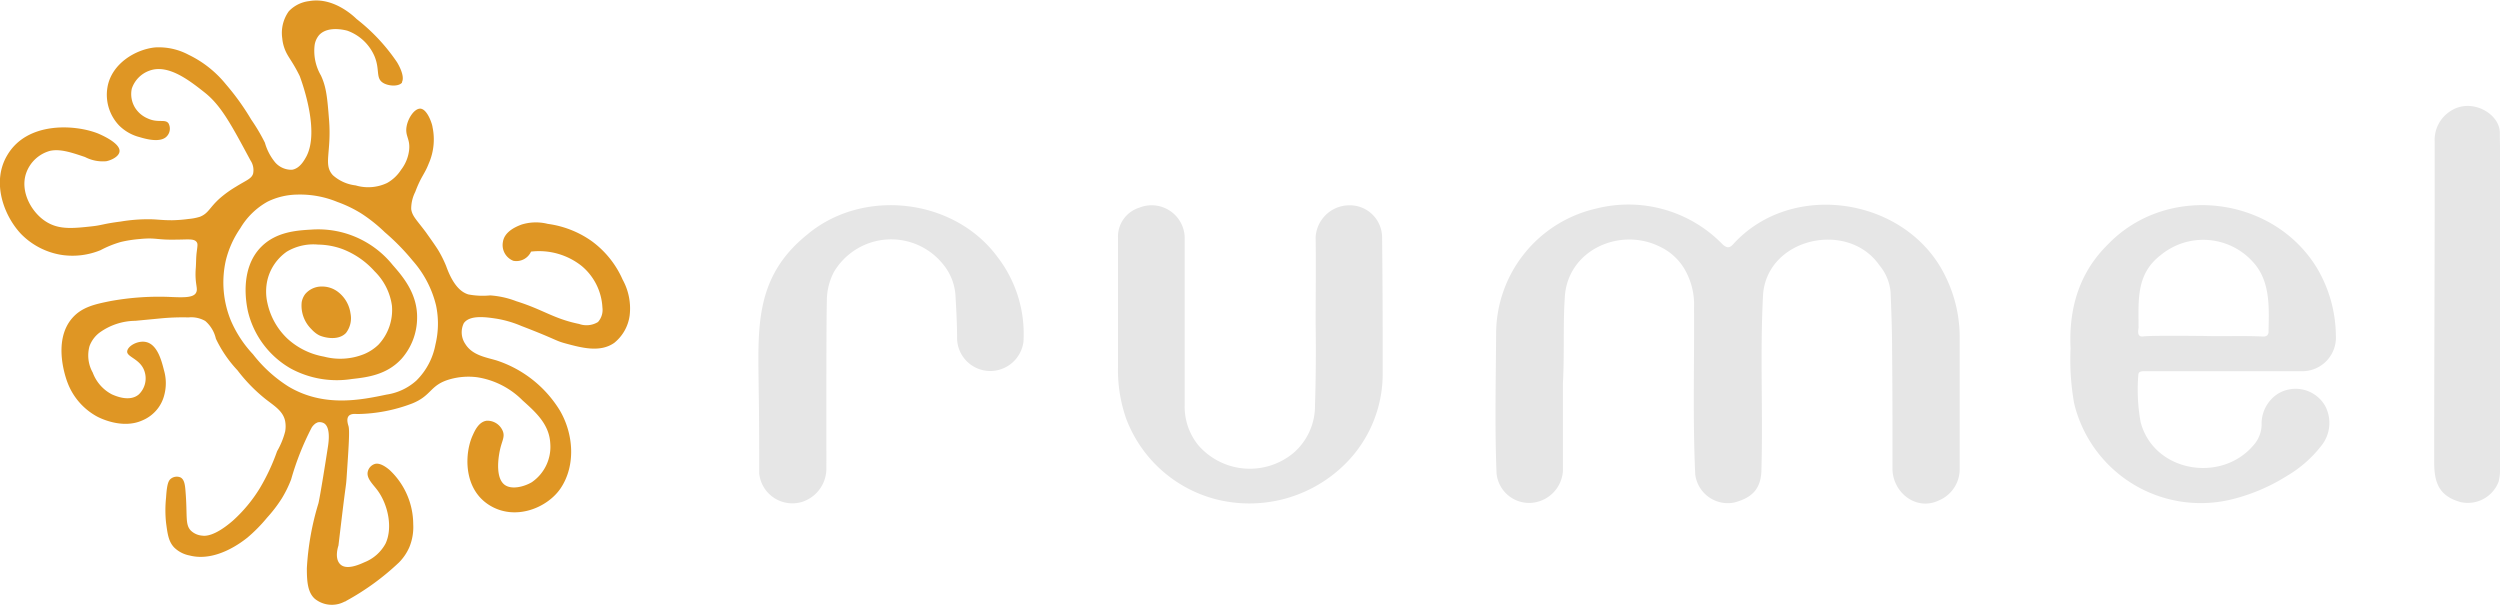 <svg id="Capa_1" data-name="Capa 1" xmlns="http://www.w3.org/2000/svg" viewBox="0 0 310 75.04"><defs><style>.cls-1{fill:#e6e6e6;}.cls-2{fill:#df9624;}</style></defs><title>logo</title><path class="cls-1" d="M193.8,47.57V58.44a4.24,4.24,0,0,1-4,3.92,4.06,4.06,0,0,1-4.23-3.68c-.23-5.83-.08-11.67-.05-17.5A15.94,15.94,0,0,1,197.9,25.87a16.28,16.28,0,0,1,15.72,4.45c.49.42.81.48,1.26,0,7.34-8.14,21.71-5.8,26.38,4A17,17,0,0,1,243,42.1c0,5.31,0,10.63,0,15.95a4.21,4.21,0,0,1-2.57,4c-2.9,1.39-5.89-1.1-5.76-4.16,0-4.82,0-9.63-.05-14.44,0-2.42-.09-4.83-.19-7.25a6,6,0,0,0-1.38-3.3c-3.86-5.57-13.75-3.47-14.42,3.48-.41,7.36,0,14.76-.22,22.13-.12,2.24-1.28,3.24-3.35,3.8a4.07,4.07,0,0,1-4.85-3.48c-.32-6.89-.1-13.79-.15-20.68a8.73,8.73,0,0,0-1.08-4.61,7,7,0,0,0-3.13-2.94c-5-2.51-11.57.44-11.82,6.37C193.81,40.17,194,43.93,193.8,47.57Z"/><path class="cls-1" d="M282.44,48.84a4.41,4.41,0,0,0-2,3.83,3.89,3.89,0,0,1-1,2.53c-4,4.75-12.37,3.34-14-2.85a22.33,22.33,0,0,1-.29-5.83c0-.43.33-.49.71-.49h10c3.2,0,6.4,0,9.59,0a4.17,4.17,0,0,0,4.2-4.37,16.75,16.75,0,0,0-2.29-8.33c-5.43-9.06-18.64-10.67-26-3-3.6,3.55-4.84,8-4.61,12.9a30.76,30.76,0,0,0,.44,6.77A16.15,16.15,0,0,0,276.4,62a23.2,23.2,0,0,0,7.2-3,14.94,14.94,0,0,0,4.27-3.76,4.5,4.5,0,0,0,.43-4.94A4.22,4.22,0,0,0,282.44,48.84Zm-17.26-8.2c0-3.46-.31-6.65,2.74-9a8.29,8.29,0,0,1,11.38.77c2.24,2.37,2.06,5.61,2,8.64a.7.7,0,0,1-.15.52.75.75,0,0,1-.55.16c-2.44-.12-4.89,0-7.33-.07-.49,0-6.46-.08-7.54.06C265,41.8,265.12,41.09,265.18,40.64Z"/><path class="cls-1" d="M163.14,40.11c0-3.57.05-7.14,0-10.71a4.19,4.19,0,0,1,4.1-3.94,4,4,0,0,1,4.14,3.92q.09,8.34.07,16.67a15.73,15.73,0,0,1-5.32,12.11,16.84,16.84,0,0,1-15.5,3.71,16.24,16.24,0,0,1-11-10,18.24,18.24,0,0,1-1-6.24c0-3.6,0-7.21,0-10.81,0-1.79,0-3.57,0-5.36a3.76,3.76,0,0,1,2.62-3.7,4.1,4.1,0,0,1,5.65,3.61c0,2.49,0,5,0,7.47q0,6.69,0,13.38a7.58,7.58,0,0,0,1.7,5,8.46,8.46,0,0,0,11.81.93,7.71,7.71,0,0,0,2.65-5.91C163.21,45.7,163.16,41.56,163.14,40.11Z"/><path class="cls-1" d="M102.47,58a4.34,4.34,0,0,1-3,4.23,4.13,4.13,0,0,1-5.33-3.54c0-3.42,0-6.84-.06-10.26-.07-7.65-.61-14,6-19.33,6.91-5.82,18.18-4.53,23.56,2.7a15.63,15.63,0,0,1,3.27,10.57A4.16,4.16,0,0,1,123,46a4.12,4.12,0,0,1-4.32-3.92c0-1.86-.1-3.72-.21-5.57a6.73,6.73,0,0,0-1.57-3.79,8.25,8.25,0,0,0-13.49,1,7.67,7.67,0,0,0-.88,3.51C102.44,40.69,102.48,56.76,102.47,58Z"/><path class="cls-1" d="M310,37.87q0,10.13,0,20.24a5.58,5.58,0,0,1-.18,1.64,4.08,4.08,0,0,1-4.7,2.51c-2.66-.74-3.29-2.37-3.28-5,0-13.23.08-26.46.06-39.7a4.24,4.24,0,0,1,2.08-3.86c2.52-1.56,6,.37,6,2.78,0,1.56.07,3.12.07,4.68q0,8.34,0,16.67Z"/><path class="cls-2" d="M48.71,32.88a11.86,11.86,0,0,0-10.1-4.41c-1.74.1-4.33.25-6.2,2.12-2.78,2.77-1.83,7.24-1.67,8a11.13,11.13,0,0,0,5.3,7.1A12,12,0,0,0,43.61,47c1.85-.21,4.33-.48,6.19-2.52a7.71,7.71,0,0,0,1.92-5C51.79,36.47,50,34.34,48.71,32.88Zm-1.78,9.86a5.79,5.79,0,0,1-1.76,1.16,7.9,7.9,0,0,1-5,.32A9,9,0,0,1,35.65,42a8.55,8.55,0,0,1-2.48-4.38,6.39,6.39,0,0,1,0-2.94,6,6,0,0,1,2.4-3.48,6.42,6.42,0,0,1,3.88-.87,9.07,9.07,0,0,1,3,.55,10.29,10.29,0,0,1,4,2.76A7.39,7.39,0,0,1,48.6,37.9,6.29,6.29,0,0,1,46.93,42.74Z"/><path class="cls-2" d="M39.49,41.53a3.31,3.31,0,0,1-.35-.23,3.89,3.89,0,0,1-.53-.49,4.09,4.09,0,0,1-1.2-3.34,2.38,2.38,0,0,1,.43-1,2.67,2.67,0,0,1,2.09-.94,3.23,3.23,0,0,1,2,.68,4.06,4.06,0,0,1,1.53,2.64,3,3,0,0,1-.56,2.44C41.84,42.39,39.87,41.76,39.49,41.53Z"/><path class="cls-2" d="M77.21,34.68a11.78,11.78,0,0,0-3.88-4.81,12.26,12.26,0,0,0-5.41-2.11,6,6,0,0,0-3.26.09c-.49.19-2.11.79-2.3,2.16a2.09,2.09,0,0,0,1.3,2.33,2,2,0,0,0,2.19-1.14A8.49,8.49,0,0,1,72.15,33a7.18,7.18,0,0,1,2.55,5.13,2.25,2.25,0,0,1-.55,1.8,2.72,2.72,0,0,1-2.34.24c-3.18-.65-4.43-1.77-7.79-2.82a11,11,0,0,0-3.24-.72,9.53,9.53,0,0,1-2.7-.12c-.88-.26-2-1.13-2.92-4l.16.48a13.9,13.9,0,0,0-1-2c-.42-.67-1.16-1.69-1.51-2.19h0c-1.16-1.55-1.7-2-1.82-2.87a4.61,4.61,0,0,1,.5-2.13c.73-1.95,1.15-2.17,1.67-3.51a7.43,7.43,0,0,0,.47-4.54c0-.22-.6-2.24-1.52-2.28-.73,0-1.5,1.15-1.69,2.2-.22,1.22.47,1.53.31,2.95a4.94,4.94,0,0,1-1,2.44A4.9,4.9,0,0,1,48,22.69a5.47,5.47,0,0,1-3.9.3,5.11,5.11,0,0,1-2.82-1.26c-1.23-1.33-.15-2.8-.48-6.9-.21-2.64-.32-4-1-5.46a6.06,6.06,0,0,1-.79-3.75,2.5,2.5,0,0,1,.56-1.27c1.12-1.22,3.37-.58,3.51-.54A5.8,5.8,0,0,1,46.45,7c.67,1.64.13,2.65,1,3.24.68.46,2,.52,2.4,0l0-.08c.41-.83-.63-2.46-.63-2.46a23.37,23.37,0,0,0-5-5.34c-.37-.36-2.89-2.77-5.9-2.22A4.12,4.12,0,0,0,35.81,1.4,4.61,4.61,0,0,0,35,4.75a4.86,4.86,0,0,0,.25,1.17c.38,1.12.93,1.5,1.92,3.52h0c.41,1.12,2.46,6.92.8,10-.27.48-.81,1.46-1.76,1.61a2.67,2.67,0,0,1-2.07-.89,6.62,6.62,0,0,1-1.29-2.46,23,23,0,0,0-1.69-2.86A30.58,30.58,0,0,0,28,10.44a13.45,13.45,0,0,0-4.6-3.64,7.85,7.85,0,0,0-4.16-.92c-2.42.24-5.4,2-5.91,4.92a5.52,5.52,0,0,0,1.43,4.75A5.53,5.53,0,0,0,17.3,17c.67.2,2.67.8,3.44-.16a1.37,1.37,0,0,0,.15-1.55c-.42-.57-1.29,0-2.59-.61a3.41,3.41,0,0,1-1.52-1.27A3.24,3.24,0,0,1,16.34,11a3.57,3.57,0,0,1,2.2-2.24c2.31-.85,4.95,1.22,6.8,2.68,2.05,1.61,3.27,3.89,5.72,8.45a2.15,2.15,0,0,1,.32,1.66c-.21.63-.82.79-2.12,1.6a13.53,13.53,0,0,0-2,1.44c-1.31,1.17-1.39,1.86-2.47,2.29a6.68,6.68,0,0,1-1.4.27,17.47,17.47,0,0,1-2.05.16c-1.21,0-1.67-.09-2.6-.12a20.47,20.47,0,0,0-3.76.28c-2.26.29-2.3.46-3.63.6-2.2.24-3.83.4-5.32-.4-2-1.05-3.66-3.88-2.75-6.3a4.35,4.35,0,0,1,2.91-2.66c1.25-.28,2.63.18,4.35.76a4.76,4.76,0,0,0,2.65.52c.67-.14,1.56-.59,1.63-1.2.13-1.06-2.35-2.1-2.67-2.24C9.29,15.42,3.38,15.05.91,19.23c-2,3.33-.44,7.5,1.68,9.76a9,9,0,0,0,5.12,2.63,9.16,9.16,0,0,0,4.76-.6A12.87,12.87,0,0,1,15,30a15.67,15.67,0,0,1,2.32-.36c2.08-.21,2.06.14,4.65.07,1.33,0,2.12-.15,2.43.33.13.2.1.39,0,1.15s-.07,1.31-.12,2c-.17,2.12.36,2.59,0,3.16s-1.55.54-3,.48a33.55,33.55,0,0,0-7.62.51c-1.82.37-3.48.71-4.69,2.09-2.55,2.91-.71,7.71-.6,8A8,8,0,0,0,12,51.63c.27.15,3.12,1.64,5.65.5a4.67,4.67,0,0,0,1.92-1.48,4.57,4.57,0,0,0,.76-1.52,5.76,5.76,0,0,0,0-3.23c-.3-1.19-.82-3.19-2.23-3.49-1-.22-2.28.49-2.33,1.17s1.55.91,2.1,2.33a2.76,2.76,0,0,1-.66,3c-1.17,1-3,.13-3.32,0a5,5,0,0,1-2.39-2.71,4.33,4.33,0,0,1-.4-3.28,3.72,3.72,0,0,1,1.21-1.65,7.71,7.71,0,0,1,4.48-1.49l3.14-.3h0a28.46,28.46,0,0,1,3.44-.12,3.48,3.48,0,0,1,2.08.44,4.09,4.09,0,0,1,1.32,2.2,15.31,15.31,0,0,0,2.68,3.92,20.17,20.17,0,0,0,3.51,3.59c1.07.83,2.16,1.48,2.4,2.72a3.6,3.6,0,0,1,0,1.28,9.68,9.68,0,0,1-1,2.44h0a25.41,25.41,0,0,1-2.15,4.6,18.19,18.19,0,0,1-3.32,4c-2.3,2-3.48,1.92-3.8,1.87a2.28,2.28,0,0,1-1.44-.64C22.93,65,23.26,64,23,60.86c-.06-.74-.14-1.39-.6-1.65a1.18,1.18,0,0,0-1.17.12c-.34.24-.53.66-.64,2.4a14.93,14.93,0,0,0,0,3.08c.19,1.44.31,2.33,1,3.07a3.71,3.71,0,0,0,1.92,1c3.3.86,6.56-1.74,7.15-2.2a19.06,19.06,0,0,0,2.44-2.47,17.5,17.5,0,0,0,1.84-2.4,14.24,14.24,0,0,0,1.16-2.36A34,34,0,0,1,38.66,53a1.86,1.86,0,0,1,.51-.52l.23-.11a1.14,1.14,0,0,1,.77.11c.8.49.62,2.15.48,3-.93,6-1.16,6.92-1.16,6.92a33.8,33.8,0,0,0-1.44,8.07c0,1.64.1,3,1,3.79a3.36,3.36,0,0,0,3.68.34l0,0,.05,0,.18-.11a31.35,31.35,0,0,0,6.52-4.75,6.26,6.26,0,0,0,1.28-1.89A6.53,6.53,0,0,0,51.24,65a9.26,9.26,0,0,0-2.93-6.72c-1.06-.9-1.62-.81-1.83-.75a1.31,1.31,0,0,0-.87.93c-.21.83.61,1.55,1.2,2.34,1.32,1.8,1.91,4.64,1,6.6a5.1,5.1,0,0,1-2.62,2.32c-.68.31-2.24,1-3,.25s-.25-2.22-.22-2.33c.09-.77.23-1.94.4-3.36.52-4.32.53-3.93.6-4.92.27-4,.41-6,.24-6.54-.06-.2-.27-.83,0-1.2s.89-.29,1.08-.28a19.71,19.71,0,0,0,6.85-1.32c2.45-1,2.15-2.29,4.68-3a8.45,8.45,0,0,1,3.36-.24,10.12,10.12,0,0,1,5.63,2.88c1.63,1.46,3.28,2.94,3.42,5.27a5.32,5.32,0,0,1-2.28,4.86c-.9.54-2.52,1-3.41.3-1.25-1-.63-3.92-.54-4.32.24-1.11.62-1.57.36-2.28a2.06,2.06,0,0,0-2-1.32c-1,.12-1.49,1.25-1.74,1.8-1,2.16-1.23,6.56,2,8.63s7.28.37,8.91-2.07c1.88-2.82,1.6-6.73-.12-9.65a14.48,14.48,0,0,0-7.85-6.19c-1.31-.39-3-.63-3.87-2.05a2.57,2.57,0,0,1-.18-2.56c.74-1.06,2.77-.76,4.08-.56a13.44,13.44,0,0,1,3.06.9c4.33,1.66,4.16,1.81,5.45,2.16,2,.54,4.3,1.17,6.06-.06a5.25,5.25,0,0,0,1.92-3.42A7.39,7.39,0,0,0,77.21,34.68ZM54,42.7a8.45,8.45,0,0,1-2.37,4.49,7.06,7.06,0,0,1-3.7,1.74c-3.15.66-7.77,1.62-12.16-1a17.05,17.05,0,0,1-4.4-4,14.42,14.42,0,0,1-2.75-4.2A12.45,12.45,0,0,1,28,32.3a12.09,12.09,0,0,1,1.8-4A9,9,0,0,1,33.19,25a8.6,8.6,0,0,1,3.64-.87,12.12,12.12,0,0,1,5,.91,15.47,15.47,0,0,1,3,1.45,19.22,19.22,0,0,1,2.89,2.31,27.82,27.82,0,0,1,3.45,3.52,13,13,0,0,1,2.9,5.55A11,11,0,0,1,54,42.7Z"/></svg>